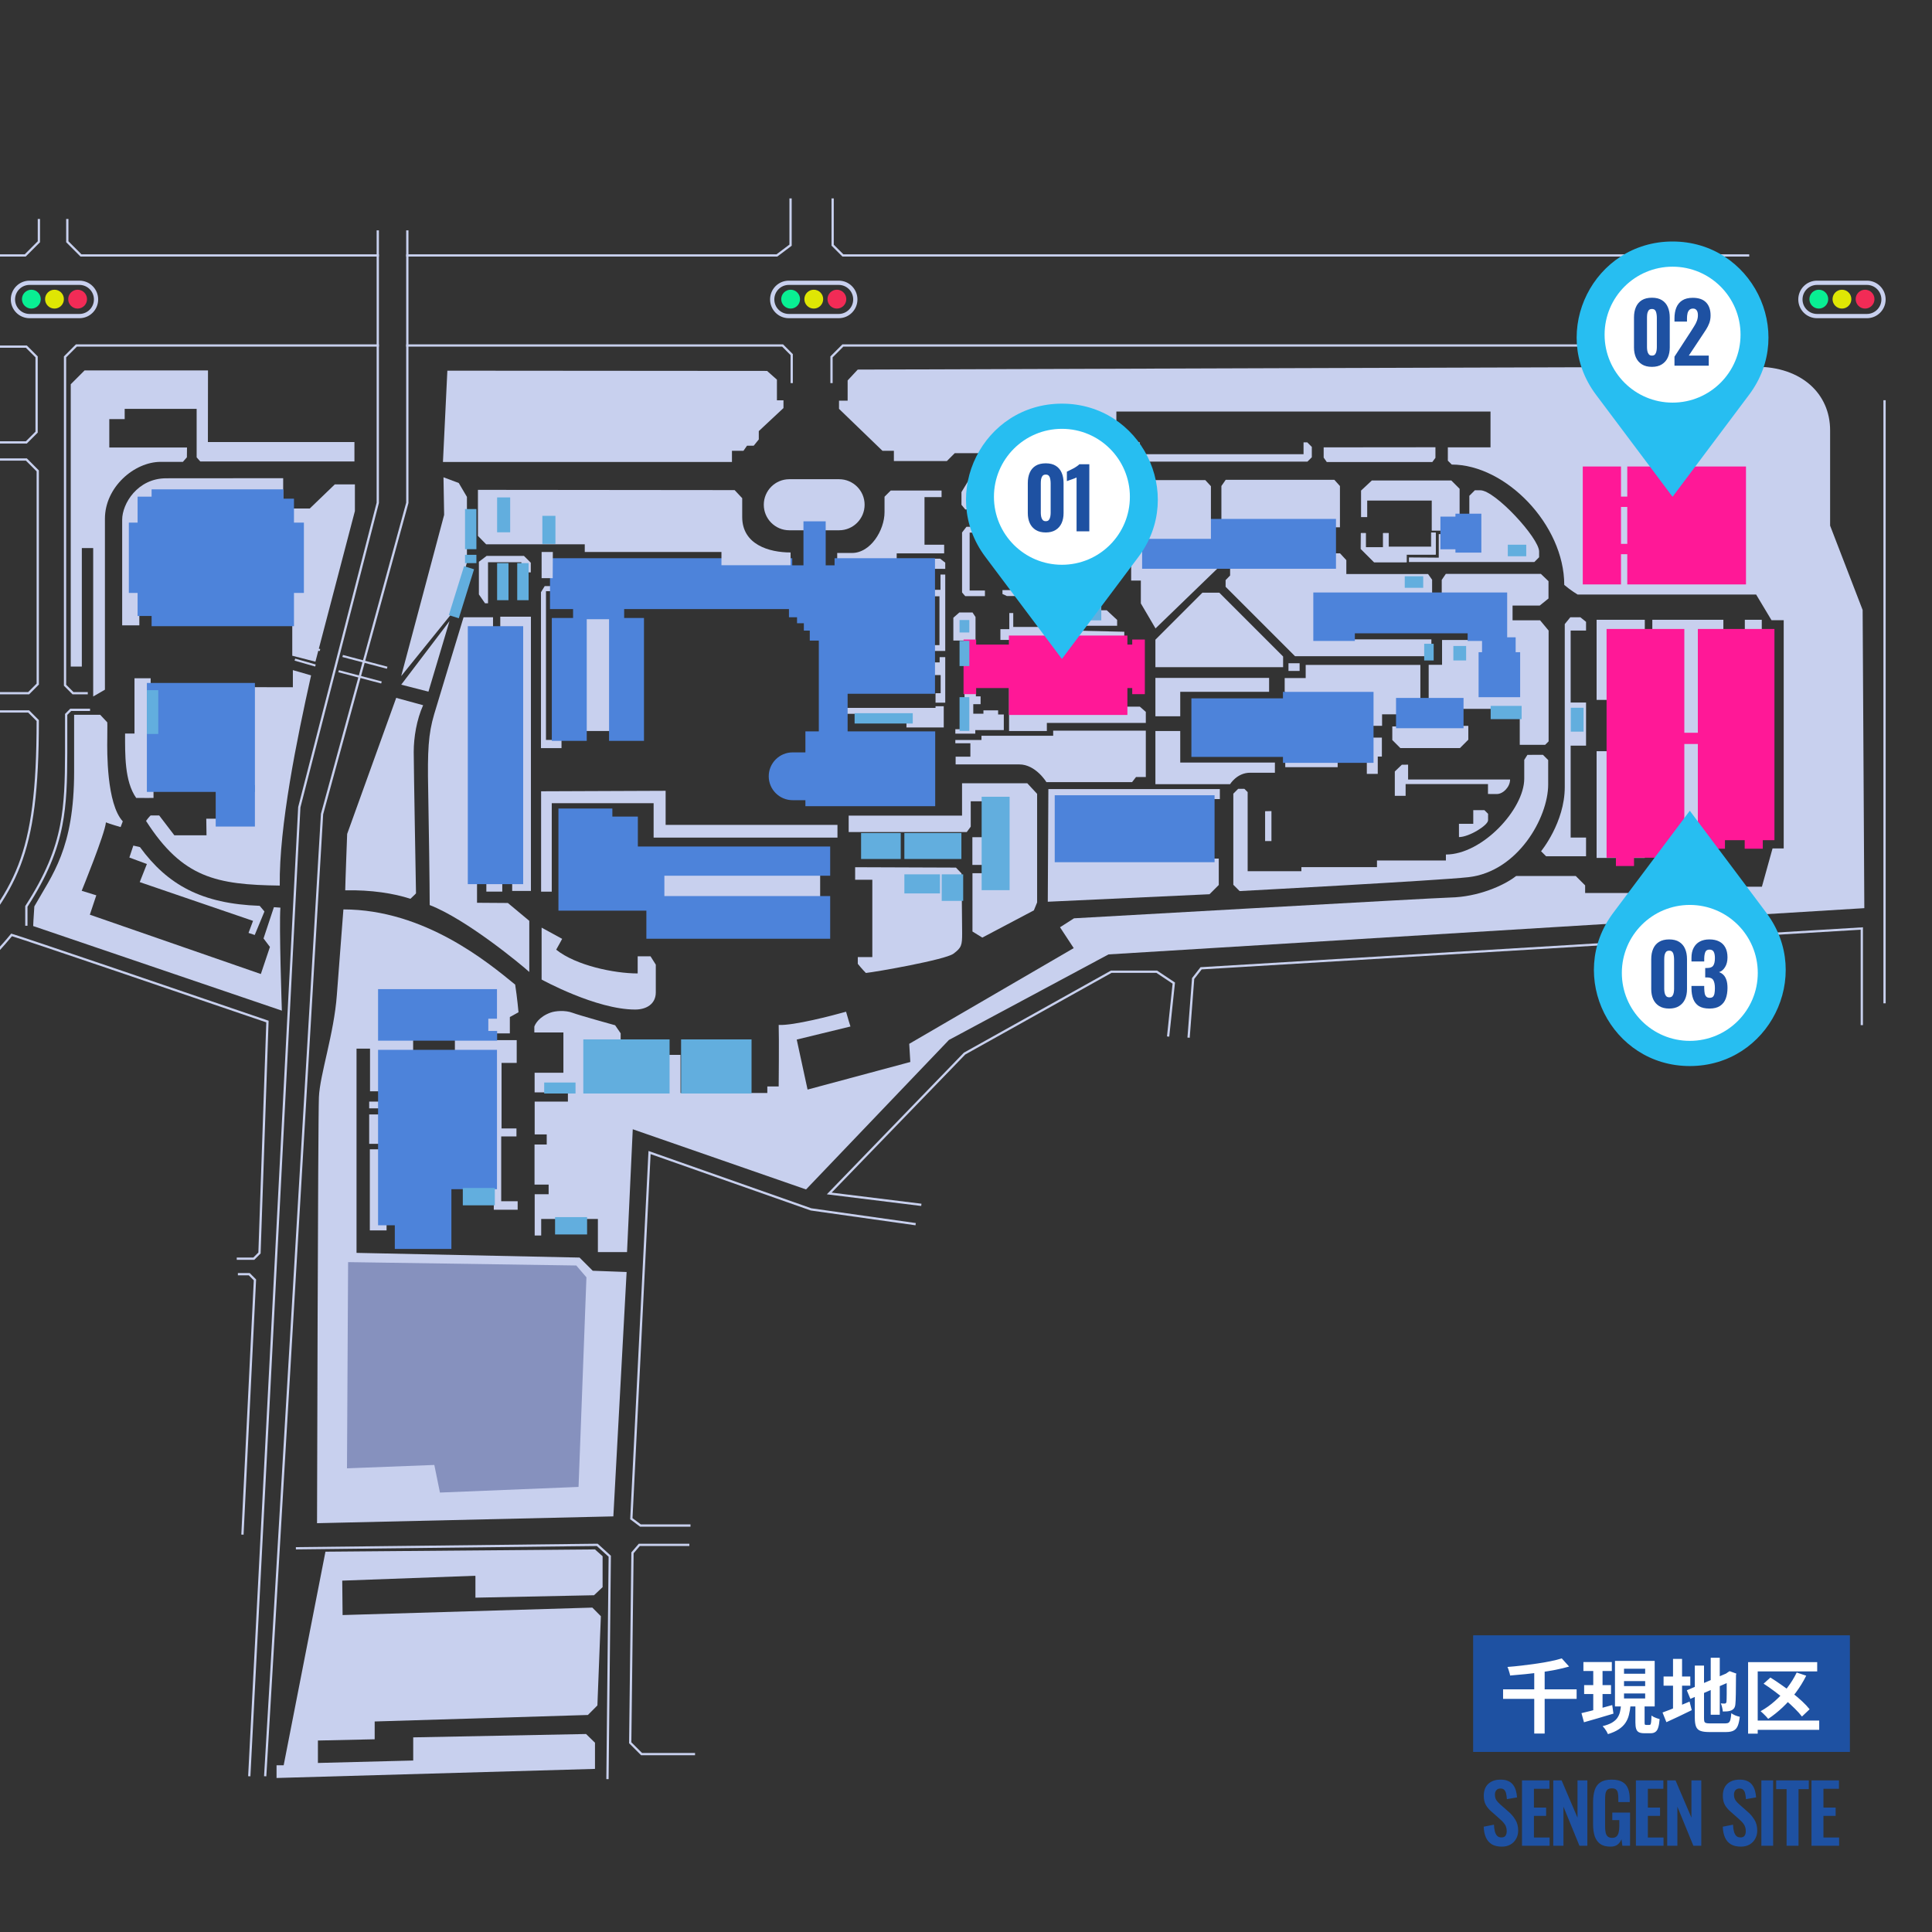 <svg width="560" height="560" viewBox="0 0 560 560" fill="none" xmlns="http://www.w3.org/2000/svg">
<rect x="0" y="0" width="560" height="560" fill="#333333" stroke="none"/>
<g clip-path="url(#clip0_1201_3808)">
<path d="M546.575 116.004V290.813H545.916V116.004H546.575Z" fill="#C8D0EE"/>
<path d="M7.78 100.142L10.94 103.31V125.393L7.78 128.561H-24V127.9H7.507L10.281 125.12V103.583L7.507 100.803H-20.374V100.142H7.78Z" fill="#C8D0EE"/>
<path d="M8.439 205.887L11.269 208.724V208.861C11.269 228.864 9.703 241.141 5.89 250.989C2.076 260.839 -3.977 268.231 -12.875 278.473L-13.372 278.039C-4.47 267.792 1.509 260.479 5.276 250.75C9.035 241.041 10.602 228.897 10.609 208.997L8.166 206.548H-21.034V205.887H8.439ZM7.78 132.857L11.269 136.355V198.423L8.439 201.26H-21.034V200.599H8.166L10.61 198.149V136.628L7.507 133.518H-23.012V132.857H7.78Z" fill="#C8D0EE"/>
<g clip-path="url(#clip1_1201_3808)">
<path fill-rule="evenodd" clip-rule="evenodd" d="M248.622 107.125L245.691 110.272V116.134H243.191V118.505L255.778 130.66H259.097V133.634H274.46L276.748 131.346H319.745L322.202 133.803H323.585V119.288H432.03V129.672H419.666V133.526C419.666 133.526 420.416 134.276 420.794 134.654C436.42 134.654 453.407 152.089 453.407 169.534C455.261 171.128 457.278 172.329 457.278 172.329H509.023L513.482 179.766H517.016V245.918H513.781L510.699 257.011H487.099L485.591 258.843H459.458V256.634L456.737 253.913H439.459C435.804 256.775 428.319 259.971 420.459 260.148C415.872 260.251 311.312 266.175 311.312 266.175L307.25 268.772L311.223 274.813L263.544 302.558L263.86 307.82L234.078 315.818L230.937 301.324L246.511 297.536C246.511 297.536 245.641 294.8 245.237 293.251C241.128 294.396 230.083 297.292 225.705 297.09C225.84 300.727 225.705 314.921 225.705 314.921H222.412V316.806H197.25V305.76H179.901V299.511L178.301 297.177C178.301 297.177 167.982 294.327 165.913 293.551C163.844 292.775 160.991 293 159.6 293.5C156.172 294.732 155.076 296.926 154.877 297.588V299.267H163.305V310.94H154.961V316.63H164.609V319.297H154.978V328.819H158.47V331.75H154.935V343.357H159.023V346.159H154.982V358.121H156.868V353.325H173.301V362.932H181.746L183.41 327.322L233.637 344.767L275.056 301.435L321.312 276.638L540.384 263.234L539.896 176.814L530.467 152.362V124.723C530.467 114.12 522.169 106.298 509.002 106.298C495.835 106.298 248.622 107.125 248.622 107.125Z" fill="#C8D0EE"/>
<path fill-rule="evenodd" clip-rule="evenodd" d="M396.182 213.809L400.543 213.795V219.293H399.351V224.312H396.182V213.809Z" fill="#C8D0EE"/>
<path fill-rule="evenodd" clip-rule="evenodd" d="M159.899 169.877H157.887L156.803 171.657V216.847H162.757V214.468H158.254V171.364H159.939L159.899 169.877Z" fill="#C8D0EE"/>
<path fill-rule="evenodd" clip-rule="evenodd" d="M168.486 177.94V211.768H178.24L177.969 178.056L168.486 177.94Z" fill="#C8D0EE"/>
<path d="M177.969 177.944L178.012 177.953C178.052 177.97 178.079 178.009 178.08 178.055L178.351 211.767C178.351 211.797 178.339 211.826 178.318 211.847C178.297 211.868 178.268 211.88 178.239 211.88H168.485C168.423 211.88 168.373 211.83 168.373 211.768V177.94C168.373 177.91 168.385 177.881 168.407 177.86C168.428 177.839 168.457 177.827 168.486 177.828L177.969 177.944ZM168.597 211.656H178.126L177.856 178.166L168.597 178.053V211.656Z" fill="#C8D0EE"/>
<path fill-rule="evenodd" clip-rule="evenodd" d="M420.667 139.264H397.639L394.508 142.197V149.886H396.291V145.091H414.998V153.82H423.077V141.682L420.667 139.264Z" fill="#C8D0EE"/>
<path fill-rule="evenodd" clip-rule="evenodd" d="M394.541 154.602H395.809V158.725H400.962V154.602H402.428V158.566H414.91V154.457H416.083V160.671H407.649V162.891H398.327L394.506 159.07L394.541 154.602Z" fill="#C8D0EE"/>
<path d="M416.086 154.345C416.148 154.345 416.198 154.395 416.198 154.457V160.671C416.198 160.733 416.148 160.783 416.086 160.783H407.764V162.891C407.764 162.953 407.713 163.003 407.651 163.003H398.329C398.3 163.003 398.271 162.991 398.25 162.97L394.429 159.149C394.408 159.128 394.396 159.099 394.396 159.07L394.431 154.602L394.44 154.558C394.457 154.518 394.497 154.49 394.543 154.49H395.812C395.873 154.49 395.924 154.54 395.924 154.602V158.612H400.852V154.602C400.853 154.54 400.903 154.49 400.964 154.49H402.43C402.492 154.49 402.543 154.54 402.543 154.602V158.454H414.801V154.457L414.809 154.413C414.826 154.373 414.866 154.345 414.913 154.345H416.086ZM415.025 158.566C415.025 158.628 414.975 158.678 414.913 158.678H402.43C402.369 158.678 402.318 158.628 402.318 158.566V154.714H401.076V158.724C401.076 158.786 401.026 158.836 400.964 158.836H395.812C395.75 158.836 395.7 158.786 395.7 158.724V154.714H394.655L394.621 159.024L398.376 162.779H407.539V160.671C407.539 160.61 407.589 160.559 407.651 160.559H415.973V154.569H415.025V158.566Z" fill="#C8D0EE"/>
<path fill-rule="evenodd" clip-rule="evenodd" d="M408.389 161.577V162.908H444.733L446.12 161.521C446.12 161.521 446.12 161.557 446.12 159.853C446.12 155.968 433.336 142.109 429.075 142.109C424.814 142.109 427.494 142.109 427.494 142.109L425.894 143.709V154.821H417.03V161.64L408.389 161.577Z" fill="#C8D0EE"/>
<path fill-rule="evenodd" clip-rule="evenodd" d="M84.889 199.203V194.243C84.889 194.243 88.538 195.259 90.169 195.77C86.077 214.117 80.871 239.479 81.09 256.69C62.728 256.438 52.915 254.48 42.331 237.949C43.064 236.902 43.659 236.359 43.659 236.359H46.138L50.538 242.12H59.86L59.79 237.302H66.667V227.663H44.496V231.286C44.496 231.286 41.47 231.319 39.477 231.286C36.07 226.476 36.256 218.564 36.256 212.617H38.982V196.594H43.67V199.121L84.889 199.203Z" fill="#C8D0EE"/>
<path fill-rule="evenodd" clip-rule="evenodd" d="M82.08 138.607V147.391H89.79L97.04 140.41H102.871V148.12L91.428 191.794L84.715 190.068V176.462H40.387V181.257H35.412V150.644C35.412 146.005 39.849 138.634 48.192 138.634C56.535 138.634 82.08 138.607 82.08 138.607Z" fill="#C8D0EE"/>
<path fill-rule="evenodd" clip-rule="evenodd" d="M250.611 146.303C250.611 150.388 247.294 153.705 243.209 153.705H228.791C224.705 153.705 221.389 150.388 221.389 146.303C221.389 142.218 224.705 138.901 228.791 138.901H243.209C247.294 138.901 250.611 142.218 250.611 146.303Z" fill="#C8D0EE"/>
<path fill-rule="evenodd" clip-rule="evenodd" d="M99.537 263.601C99.537 263.601 98.002 283.373 97.639 288.374C96.821 299.649 92.711 311.472 92.438 318.018C92.165 324.565 91.893 441.506 91.893 441.506L177.783 439.532L181.627 368.696L171.807 368.333L167.988 364.514L103.342 363.15V303.959H107.252V316.324H113.889V319.303H107.01V321.259H113.946V323.027H107.01V331.547H113.993V333.13H107.196V356.64H112.049V340.404H119.75V299.963H131.853V340.559H143.128V350.648H150.047V348.191H145.28V329.399H149.698V327.09H145.378V308.095H149.77V301.484H142.631V299.529H147.783V294.795L150.293 293.404C150.293 293.404 149.89 288.955 149.323 285.394C141.53 279.033 123.045 263.601 99.537 263.601Z" fill="#C8D0EE"/>
<path fill-rule="evenodd" clip-rule="evenodd" d="M372.371 200.522V196.53H378.459V192.729H411.7V203.169H414.109V192.706H417.986V185.501H428.943V178.476H390.625V185.327H414.893V190.2H375.366L355.248 170.082V168.15L356.553 166.812V164.133L353.65 164.042L334.899 182.183V182.088L330.679 174.904V168.277H327.871V159.062L354.027 159.101V140.875L355.275 139.079H386.769L388.39 140.882V152.842H385.166V160.383H388.411L390.24 162.364V166.39H413.935L415.104 168.039V173.976H417.893V168.091L419.083 166.339H446.626L448.84 168.46V173.473L446.311 175.52H438.424V179.794H446.404L448.873 182.769V214.887L447.87 215.889H440.511V205.461H423.179V210.4H425.597V214.404L423.163 216.838H405.907L403.564 214.494V210.56H405.293V207.047H400.602V210.384H387.728V222.373H372.539V200.522H372.371ZM334.899 185.42L348.525 171.793H353.419L371.917 190.29V193.39H334.899V185.42ZM334.899 196.493H367.856V200.522H342.099V207.613H334.899V196.493ZM334.899 211.893H342.099V221.022H369.537V223.979H362.35C358.533 223.979 356.546 227.299 356.546 227.299H334.899V211.893Z" fill="#C8D0EE"/>
<path fill-rule="evenodd" clip-rule="evenodd" d="M303.876 228.717H353.579V231.61H350.376V248.866H353.269V256.514L350.583 259.199L303.705 261.371L303.876 228.717Z" fill="#C8D0EE"/>
<path fill-rule="evenodd" clip-rule="evenodd" d="M278.686 142.635V146.321L279.785 147.659H280.588V144.002H298.721V147.867H301.099V144.002H319.708V147.802H321.146L321.922 146.219V141.541L319.552 139.359H280.676L278.686 142.635Z" fill="#C8D0EE"/>
<path fill-rule="evenodd" clip-rule="evenodd" d="M280.131 152.697L278.857 154.341V171.73L279.779 172.8H285.487V171.165H281.057V154.382H285.478V153.23L284.439 152.7L280.131 152.697Z" fill="#C8D0EE"/>
<path fill-rule="evenodd" clip-rule="evenodd" d="M290.803 154.306H294.763V171.042H290.572V172.172L291.85 172.767H299.787L300.798 172.202V170.983H296.488V154.297H300.688V153.182L299.579 152.609H291.446L290.801 153.23L290.803 154.306Z" fill="#C8D0EE"/>
<path fill-rule="evenodd" clip-rule="evenodd" d="M332.12 211.782V225.223H329.284L328.141 226.704H303.304C303.304 226.704 300.215 221.568 295.447 221.568H276.993V219.33H281.268V215.436H276.908V214.485H284.482V213.258H305.27V211.782H332.12ZM276.908 212.648V211.367H279.572V185.667H276.332V179.054L278.078 177.52H281.887L282.761 178.847V187.947H293.017V185.492H289.97V182.36H292.551V177.696H293.695V181.717H301.736V177.061H309.185V154.286H305.472V152.488H318.487V154.234H311.874V176.886H320.793L323.808 179.69V181.383H303.704V182.6L325.881 183.12L325.814 204.822H330.385L332.12 206.346V209.537H303.434V211.886H292.481V198.199H282.866V201.837H284.227V204.111H282.108V206.876H285.051V205.895H289.309V207.098H290.959V211.623H282.692V212.648H276.908Z" fill="#C8D0EE"/>
<path fill-rule="evenodd" clip-rule="evenodd" d="M285.221 253.104H281.873V270.005L284.728 271.765L299.672 263.874L300.613 261.576V230.103L297.767 227.037H278.854V236.414H245.992V241.177H280.215L281.372 239.612V232.264H287.563V242.673H281.848V250.702H285.25L285.221 253.104Z" fill="#C8D0EE"/>
<path fill-rule="evenodd" clip-rule="evenodd" d="M271.169 204.713H273.55V210.864H262.742V206.901H242.807L242.67 163.415V160.28H246.981C252.293 160.28 256.386 153.749 256.386 148.436V143.975L258.189 142.174H272.919V144.098H267.972V157.892H273.67V160.4H259.91V161.932H272.486L273.983 163.082V164.889L264.018 164.852V198.301H244.286V205.184H271.169V204.713ZM273.983 166.541V188.686H269.93V187.002H272.308V172.832H269.138V170.95H272.606V166.541H273.983ZM273.983 190.47V203.676H271.169V200.923H272.655V195.672H270.376V192.005H272.358V190.47H273.983Z" fill="#C8D0EE"/>
<path fill-rule="evenodd" clip-rule="evenodd" d="M425.637 254.255C416.945 255.229 359.311 258.282 359.311 258.282L357.486 256.457V230.05L358.894 228.641H360.683L361.638 229.597V252.522H377.216V251.347H399.124V249.413H419.101V247.687C429.639 247.687 441.81 234.548 441.81 225.687V220.252L442.731 218.801L447.229 218.784L448.749 220.305V227.367C448.749 237.031 439.911 252.657 425.637 254.255Z" fill="#C8D0EE"/>
<path fill-rule="evenodd" clip-rule="evenodd" d="M406.329 221.659L404.291 223.619V230.673H407.426V227.264H431.298V230.143C431.298 230.143 432.64 230.151 433.894 230.151C435.646 230.151 437.706 228.122 437.706 225.947H408.145V221.642L406.329 221.659Z" fill="#C8D0EE"/>
<path fill-rule="evenodd" clip-rule="evenodd" d="M422.883 238.777H427.033V234.826H430.262L431.328 235.892V237.742C431.328 239.226 425.805 242.632 422.889 242.632C422.889 241.127 422.883 238.777 422.883 238.777Z" fill="#C8D0EE"/>
<path fill-rule="evenodd" clip-rule="evenodd" d="M368.534 235.099V243.786H366.697V235.137L368.534 235.099Z" fill="#C8D0EE"/>
<path fill-rule="evenodd" clip-rule="evenodd" d="M459.723 242.764V248.191H448.14L446.686 246.737C446.686 246.737 453.553 238.391 453.553 228.152V180.902L455.167 178.911H458.076L459.723 180.247V182.765H455.263V203.636H459.723V216.134H455.263V242.764H459.723Z" fill="#C8D0EE"/>
<path fill-rule="evenodd" clip-rule="evenodd" d="M156.84 229.359V258.454H159.929V232.806H189.455V242.793H242.745V239.101H192.935V229.216L156.84 229.359Z" fill="#C8D0EE"/>
<path fill-rule="evenodd" clip-rule="evenodd" d="M130.947 177.824L116.285 195.973L128.736 149.236L128.547 138.344L132.975 140.002L135.343 144.027V163.088L130.947 177.824ZM116.296 198.458L130.289 180.029L124.19 200.475L116.296 198.458Z" fill="#C8D0EE"/>
<path fill-rule="evenodd" clip-rule="evenodd" d="M166.108 176.549H159.42V161.803H229.63V163.871H232.887V151.114H239.33V163.871H241.903V161.803H271.014V201.086H245.685V211.988H271.074V233.68H233.449V231.938H229.749C225.926 231.938 222.821 228.835 222.821 225.011C222.821 221.187 225.926 218.084 229.749 218.084H233.449V211.988H237.336V185.68H234.717V182.787H232.997V180.643H231.026V178.921H228.682V176.549H180.915V179.129H186.661V214.747H176.538V179.487H170.069V214.747H159.947V179.129H166.108V176.549Z" fill="#4D83DA"/>
<path fill-rule="evenodd" clip-rule="evenodd" d="M144.095 301.642H109.588V286.705H144.052V295.278H141.541V298.828H144.095V301.642ZM114.437 355.156H109.588V304.301H144.052V344.692H130.839V362.014H114.437V355.156Z" fill="#4D83DA"/>
<path fill-rule="evenodd" clip-rule="evenodd" d="M85.209 181.504H43.942V178.545H39.883V171.864H37.346V151.484H39.883V143.957H43.942V141.843H82.165V144.549H85.209V151.484H88.085V171.864H85.209V181.504Z" fill="#4D83DA"/>
<path d="M424.214 202.301H404.648V211.081H424.214V202.301Z" fill="#4D83DA"/>
<path d="M387.24 150.412H331.051V164.86H387.24V150.412Z" fill="#4D83DA"/>
<path fill-rule="evenodd" clip-rule="evenodd" d="M421.867 159.213H417.512V149.744H421.867V148.896H429.377V160.178H421.867V159.213Z" fill="#4D83DA"/>
<path d="M352.048 230.508H305.717V249.915H352.048V230.508Z" fill="#4D83DA"/>
<path fill-rule="evenodd" clip-rule="evenodd" d="M328.183 199.438H326.783V207.232H292.43V199.438H282.945V201.204H279.291V185.373H282.945V186.835H292.43V184.217H326.783V186.835H328.183V185.373H331.837V201.204H328.183V199.438Z" fill="#FF1897"/>
<path fill-rule="evenodd" clip-rule="evenodd" d="M371.872 219.392H345.332V202.418H371.872V200.545H398.127V221.114H371.872V219.392Z" fill="#4D83DA"/>
<path d="M476.753 179.646H462.783V202.869H476.753V179.646Z" fill="#C8D0EE"/>
<path d="M510.659 179.646H505.746V186.555H510.659V179.646Z" fill="#C8D0EE"/>
<path d="M476.753 217.739H462.783V248.672H476.753V217.739Z" fill="#C8D0EE"/>
<path d="M499.526 179.646H478.934V243.582H499.526V179.646Z" fill="#C8D0EE"/>
<path fill-rule="evenodd" clip-rule="evenodd" d="M429.575 185.781H425.404V183.572H392.71V185.781H380.67V171.734H436.859V184.727H439.32V189.043H440.622V202.086H428.581V189.043H429.575V185.781Z" fill="#4D83DA"/>
<path fill-rule="evenodd" clip-rule="evenodd" d="M94.333 449.764L82.222 511.681H80.158V515.359L172.461 512.722V505.14L169.873 502.611L119.773 503.584V510.294L92.15 511.003V504.501L108.602 504.139V498.979L170.402 497.095L173.158 494.33L174.164 468.466L171.694 465.972L99.301 468.133L99.201 458.154L137.805 456.743V463.093L172.176 462.388L174.667 460.049V451.082L172.453 449.104L94.333 449.764Z" fill="#C8D0EE"/>
<path fill-rule="evenodd" clip-rule="evenodd" d="M100.901 365.831L100.574 425.602L125.888 424.623L127.521 432.625L167.695 430.992L169.981 370.24L167.042 366.81L100.901 365.831Z" fill="#8691BE"/>
<path fill-rule="evenodd" clip-rule="evenodd" d="M469.854 160.639V169.397H458.775V135.219H469.854V143.943H471.672V135.219H506.083V169.397H471.672V160.639H469.854ZM471.672 157.642V146.939H469.854V157.642H471.672Z" fill="#FF1897"/>
<path d="M73.889 197.958H42.574V229.537H73.889V197.958Z" fill="#4D83DA"/>
<path d="M73.887 227.556H62.523V239.58H73.887V227.556Z" fill="#4D83DA"/>
<path fill-rule="evenodd" clip-rule="evenodd" d="M60.289 107.373H24.512L20.506 111.378V193.212H23.719V158.862H27.011V201.882L30.414 199.907V150.368C30.414 141.171 38.948 133.873 46.572 133.873H53.011L54.169 132.555L54.204 129.716H31.681V121.487H36.14V118.513H56.998V132.563L58.052 133.761H102.735V128.123H60.26L60.289 107.373Z" fill="#C8D0EE"/>
<path fill-rule="evenodd" clip-rule="evenodd" d="M29.034 207.18H21.485V223.643C21.485 246.02 15.138 253.515 9.951 262.73C9.705 266.043 9.619 268.42 9.619 268.42L81.698 292.938C81.698 292.938 80.858 268.244 81.278 263.09C79.835 263 79.391 262.95 79.391 262.95L76.385 272.016L78.243 274.473L75.606 282.324L26.042 265.129L27.915 259.51L23.679 258.199C23.679 258.199 30.468 241.567 30.698 238.367C31.743 238.808 34.962 239.731 34.962 239.731C34.962 239.731 35.208 239.122 35.589 238.074C30.882 232.969 31.035 217.736 31.097 214.084C31.158 210.432 31.097 209.381 31.097 209.381L29.034 207.18Z" fill="#C8D0EE"/>
<path fill-rule="evenodd" clip-rule="evenodd" d="M40.569 245.537C48.589 256.503 58.464 261.958 75.266 262.558C76.08 263.475 76.647 264.212 76.647 264.212L73.834 271.011L72.034 270.41L73.343 266.919L40.501 255.681L42.574 250.444L37.496 248.556L38.647 245.097C38.647 245.097 39.588 245.3 40.569 245.537Z" fill="#C8D0EE"/>
<path fill-rule="evenodd" clip-rule="evenodd" d="M122.649 204.412L114.841 202.279L100.627 241.721C100.627 241.721 100.064 256.606 100.064 258.064C107.668 257.909 114.191 258.963 118.965 260.521C119.89 259.686 120.58 258.945 120.58 258.945C120.58 258.945 119.92 222.214 119.92 217.971C119.92 213.728 120.767 208.588 122.649 204.412Z" fill="#C8D0EE"/>
<path fill-rule="evenodd" clip-rule="evenodd" d="M124.549 262.337C135.217 266.459 151.187 279.695 153.418 281.732V266.913L147.207 261.736L138.269 261.674V252.805H140.97V258.431H145.587V249.857H148.457V258.237H153.889V178.755H145.006V186.353H142.905V178.919H134.364C134.364 178.919 126.698 204.118 125.827 207.088C124.163 212.76 123.883 217.551 124.113 229.055C124.303 238.578 124.549 257.416 124.549 262.337Z" fill="#C8D0EE"/>
<path fill-rule="evenodd" clip-rule="evenodd" d="M129.67 107.442L128.391 133.911H212.16V130.66H215.499L216.533 129.183H218.473L219.939 127.373V124.96L227.094 118.278V116.037H225.197V110.045L222.341 107.513L129.67 107.442Z" fill="#C8D0EE"/>
<path d="M376.697 192.245H373.471V194.477H376.697V192.245Z" fill="#C8D0EE"/>
<path fill-rule="evenodd" clip-rule="evenodd" d="M237.725 251.673V262.018H189.908V251.367L237.725 251.673Z" fill="#C8D0EE"/>
<path fill-rule="evenodd" clip-rule="evenodd" d="M247.867 251.367V255.006H252.848V277.418H248.636V279.367C248.636 279.367 249.832 280.869 250.981 282.019C253.854 281.731 273.977 278.201 276.353 276.438C278.728 274.676 278.882 273.987 278.882 270.385C278.882 266.783 278.698 253.163 278.698 253.163L277.084 251.476L247.867 251.367Z" fill="#C8D0EE"/>
<path fill-rule="evenodd" clip-rule="evenodd" d="M327.168 128.192V133.803H378.969L380.236 132.536V129.537L378.912 128.212H377.839V131.646H330.342V128.196L327.168 128.192Z" fill="#C8D0EE"/>
<path fill-rule="evenodd" clip-rule="evenodd" d="M383.67 129.67V132.635L384.577 133.925H415.163L416.069 132.704V129.638L383.67 129.67Z" fill="#C8D0EE"/>
<path fill-rule="evenodd" clip-rule="evenodd" d="M328.668 139.159H349.357L350.992 140.93V156.188H327.765V147.605L326.334 145.834V140.998L328.668 139.159Z" fill="#C8D0EE"/>
<path fill-rule="evenodd" clip-rule="evenodd" d="M156.988 268.879V283.924C156.988 283.924 172.746 292.622 184.113 292.622C187.42 292.622 190.085 290.968 190.085 287.661V279.605L188.559 277.193H184.834V282.157C178.026 282.157 166.912 279.847 161.215 275.27C161.826 274.217 162.945 272.129 162.945 272.129L156.988 268.879Z" fill="#C8D0EE"/>
<path fill-rule="evenodd" clip-rule="evenodd" d="M138.533 141.985V155.334L140.914 157.768H169.495V160.002H209.115V163.838H229.153V160.134C222.922 160.134 215.133 157.857 215.133 149.855V144.4L212.934 142.06L138.533 141.985Z" fill="#C8D0EE"/>
<path fill-rule="evenodd" clip-rule="evenodd" d="M160.244 159.994H156.988V167.579H160.205L160.244 159.994Z" fill="#C8D0EE"/>
<path fill-rule="evenodd" clip-rule="evenodd" d="M141.055 161.127H151.868L153.851 163.11V165.916H151.132V162.971H141.454V174.875H140.594L138.809 172.296V162.839L141.055 161.127Z" fill="#C8D0EE"/>
<path fill-rule="evenodd" clip-rule="evenodd" d="M505.709 243.531H499.983V246.001H494.739V243.531H492.131V215.648H488.211V248.614H473.628V251.017H468.383V248.614H465.674V182.31H488.211V212.394H492.131V182.31H514.333V243.531H510.953V246.001H505.709V243.531Z" fill="#FF1897"/>
<path fill-rule="evenodd" clip-rule="evenodd" d="M161.867 263.956V234.352H177.497V236.689H184.885V245.366H240.63V253.833H192.572V259.731H240.63V272.099H187.354V263.956H161.867Z" fill="#4D83DA"/>
<path d="M151.648 181.505H135.594V256.276H151.648V181.505Z" fill="#4D83DA"/>
<path d="M539.984 297.149H539.324V269.48L348.312 280.987L346.157 283.758L344.846 300.8L344.189 300.749L345.508 283.609L345.515 283.51L345.576 283.432L347.884 280.465L347.975 280.348L539.984 268.781V297.149Z" fill="#C8D0EE"/>
<path d="M335.388 281.327L340.581 284.789L338.912 300.479L338.256 300.41L339.883 285.116L335.188 281.986H322.189L279.785 305.653L241.053 345.686L267.097 348.902L267.016 349.556L239.66 346.178L279.345 305.16L279.379 305.125L279.421 305.101L321.942 281.369L322.017 281.327H335.388Z" fill="#C8D0EE"/>
<path d="M235.16 350.225L265.454 354.506L265.361 355.159L235.036 350.874L235.004 350.869L234.973 350.858L188.582 334.523L183.339 440.045L185.749 441.853H200.142V442.512H185.529L182.804 440.468L182.664 440.363L182.673 440.188L187.969 333.608L235.16 350.225Z" fill="#C8D0EE"/>
<path d="M199.812 447.456V448.115H185.46L183.658 450.217L183.002 505.005L186.104 508.107H201.46V508.766H185.831L182.438 505.373L182.34 505.275L182.342 505.136L183.001 450.089L183.002 449.969L185.058 447.571L185.157 447.456H199.812Z" fill="#C8D0EE"/>
<path d="M72.386 369.006L74.13 370.751L74.234 370.854L74.226 371L70.601 444.835L69.943 444.803L73.561 371.113L72.113 369.665H68.953V369.006H72.386Z" fill="#C8D0EE"/>
<path d="M173.335 447.542L176.961 450.838L177.07 450.938L177.069 451.085L176.41 515.691L175.75 515.685L176.408 451.226L172.987 448.117L85.767 449.104L85.76 448.445L173.11 447.456L173.239 447.455L173.335 447.542Z" fill="#C8D0EE"/>
<path d="M110.65 197.521L110.485 198.112L98.066 194.844L98.23 194.252L110.65 197.521ZM112.308 193.25L112.142 193.842L99.242 190.434L99.406 189.842L112.308 193.25ZM91.517 192.608L91.353 193.2L85.389 191.489L85.554 190.897L91.517 192.608ZM92.828 188.132L92.664 188.724L86.519 187.099L86.685 186.507L92.828 188.132Z" fill="#C8D0EE"/>
</g>
<path d="M3.444 270.667C6.359 271.464 54.127 287.75 77.628 295.787L77.86 295.867L75.54 363.324L73.703 365.165H68.622V364.504H73.43L74.889 363.041L77.183 296.334C54.013 288.411 7.885 272.685 3.473 271.365C1.284 274.073 -3.485 279.196 -5.634 281.458L-6.111 281.002C-3.912 278.687 1 273.41 3.099 270.78L3.235 270.61L3.444 270.667ZM18.849 206.935L20.361 205.42H26.101V206.081H20.634L19.508 207.209L19.506 218.309C19.486 226.27 19.328 232.86 18.06 239.327C16.613 246.705 13.723 253.909 7.972 262.822V268.342H7.312V262.627L7.365 262.545C13.115 253.652 15.981 246.503 17.413 239.199C18.669 232.798 18.827 226.268 18.847 218.311L18.849 206.935Z" fill="#C8D0EE"/>
<path d="M27.225 86.791C27.225 84.469 25.344 82.584 23.029 82.584H8.559C6.244 82.584 4.364 84.469 4.364 86.791C4.364 89.113 6.244 90.998 8.559 90.998H23.029C25.344 90.998 27.225 89.113 27.225 86.791ZM28.455 86.791C28.455 89.794 26.024 92.232 23.029 92.232H8.559C5.564 92.232 3.133 89.794 3.133 86.791C3.133 83.788 5.564 81.35 8.559 81.35H23.029C26.024 81.35 28.455 83.788 28.455 86.791Z" fill="#C8D0EE"/>
<path d="M9.089 89.444C10.595 89.444 11.815 88.22 11.815 86.71C11.815 85.2 10.595 83.976 9.089 83.976C7.584 83.976 6.363 85.2 6.363 86.71C6.363 88.22 7.584 89.444 9.089 89.444Z" fill="#09EF93"/>
<path d="M15.79 89.444C17.296 89.444 18.516 88.22 18.516 86.71C18.516 85.2 17.296 83.976 15.79 83.976C14.285 83.976 13.065 85.2 13.065 86.71C13.065 88.22 14.285 89.444 15.79 89.444Z" fill="#DFE604"/>
<path d="M22.497 89.444C24.003 89.444 25.223 88.22 25.223 86.71C25.223 85.2 24.003 83.976 22.497 83.976C20.992 83.976 19.771 85.2 19.771 86.71C19.771 88.22 20.992 89.444 22.497 89.444Z" fill="#F22B56"/>
<path d="M247.303 86.791C247.303 84.469 245.422 82.584 243.107 82.584H228.637C226.322 82.584 224.442 84.469 224.442 86.791C224.442 89.113 226.322 90.998 228.637 90.998H243.107C245.422 90.998 247.303 89.113 247.303 86.791ZM248.533 86.791C248.533 89.794 246.102 92.232 243.107 92.232H228.637C225.642 92.232 223.211 89.794 223.211 86.791C223.211 83.788 225.642 81.35 228.637 81.35H243.107C246.102 81.35 248.533 83.788 248.533 86.791Z" fill="#C8D0EE"/>
<path d="M229.167 89.444C230.673 89.444 231.893 88.22 231.893 86.71C231.893 85.2 230.673 83.976 229.167 83.976C227.662 83.976 226.441 85.2 226.441 86.71C226.441 88.22 227.662 89.444 229.167 89.444Z" fill="#09EF93"/>
<path d="M235.876 89.444C237.382 89.444 238.602 88.22 238.602 86.71C238.602 85.2 237.382 83.976 235.876 83.976C234.371 83.976 233.15 85.2 233.15 86.71C233.15 88.22 234.371 89.444 235.876 89.444Z" fill="#DFE604"/>
<path d="M242.577 89.444C244.083 89.444 245.303 88.22 245.303 86.71C245.303 85.2 244.083 83.976 242.577 83.976C241.072 83.976 239.852 85.2 239.852 86.71C239.852 88.22 241.072 89.444 242.577 89.444Z" fill="#F22B56"/>
<path d="M545.332 86.791C545.332 84.469 543.451 82.584 541.137 82.584H526.666C524.351 82.584 522.471 84.469 522.471 86.791C522.471 89.113 524.352 90.998 526.666 90.998H541.137C543.451 90.998 545.332 89.113 545.332 86.791ZM546.563 86.791C546.562 89.794 544.131 92.232 541.137 92.232H526.666C523.672 92.232 521.24 89.794 521.24 86.791C521.24 83.788 523.672 81.35 526.666 81.35H541.137C544.131 81.35 546.563 83.788 546.563 86.791Z" fill="#C8D0EE"/>
<path d="M527.191 89.444C528.696 89.444 529.917 88.22 529.917 86.71C529.917 85.2 528.696 83.976 527.191 83.976C525.685 83.976 524.465 85.2 524.465 86.71C524.465 88.22 525.685 89.444 527.191 89.444Z" fill="#09EF93"/>
<path d="M533.898 89.444C535.403 89.444 536.624 88.22 536.624 86.71C536.624 85.2 535.403 83.976 533.898 83.976C532.392 83.976 531.172 85.2 531.172 86.71C531.172 88.22 532.392 89.444 533.898 89.444Z" fill="#DFE604"/>
<path d="M540.601 89.444C542.106 89.444 543.327 88.22 543.327 86.71C543.327 85.2 542.106 83.976 540.601 83.976C539.095 83.976 537.875 85.2 537.875 86.71C537.875 88.22 539.095 89.444 540.601 89.444Z" fill="#F22B56"/>
<path d="M118.398 66.766V145.789L118.386 145.832L93.673 236.013L77.195 514.879L76.537 514.84L93.018 235.939L93.02 235.904L93.029 235.87L117.739 145.699V66.766H118.398ZM109.828 66.766V145.786L109.817 145.827L87.081 234.027L72.58 514.876L71.922 514.843L86.425 233.958L86.427 233.925L86.435 233.893L109.169 145.701V66.766H109.828Z" fill="#C8D0EE"/>
<rect x="284.535" y="230.944" width="8.105" height="27.073" fill="#62AEDE"/>
<rect x="278.129" y="202.075" width="2.835" height="9.781" fill="#62AEDE"/>
<rect x="278.129" y="185.759" width="2.835" height="7.298" fill="#62AEDE"/>
<rect x="278.129" y="179.718" width="2.835" height="3.612" fill="#62AEDE"/>
<rect x="311.928" y="154.652" width="7.286" height="25.16" fill="#62AEDE"/>
<rect x="432.076" y="204.606" width="8.977" height="3.844" fill="#62AEDE"/>
<rect x="455.305" y="205.145" width="3.701" height="6.922" fill="#62AEDE"/>
<rect x="421.264" y="187.237" width="3.701" height="4.201" fill="#62AEDE"/>
<rect x="412.809" y="186.602" width="2.748" height="4.835" fill="#62AEDE"/>
<rect x="407.174" y="167.037" width="5.349" height="3.344" fill="#62AEDE"/>
<rect x="437.043" y="157.888" width="5.349" height="3.344" fill="#62AEDE"/>
<rect x="262.135" y="241.46" width="16.53" height="7.522" fill="#62AEDE"/>
<rect x="262.135" y="253.433" width="10.314" height="5.527" fill="#62AEDE"/>
<rect x="247.709" y="206.724" width="16.858" height="2.993" fill="#62AEDE"/>
<rect x="147.875" y="144.18" width="10.108" height="3.784" transform="rotate(90 147.875 144.18)" fill="#62AEDE"/>
<rect x="160.992" y="149.521" width="8.137" height="3.784" transform="rotate(90 160.992 149.521)" fill="#62AEDE"/>
<rect x="166.818" y="313.773" width="3.184" height="9.082" transform="rotate(90 166.818 313.773)" fill="#62AEDE"/>
<rect x="194.084" y="301.275" width="15.682" height="25.011" transform="rotate(90 194.084 301.275)" fill="#62AEDE"/>
<rect x="170.17" y="352.785" width="5.028" height="9.281" transform="rotate(90 170.17 352.785)" fill="#62AEDE"/>
<rect x="143.428" y="344.343" width="5.028" height="9.281" transform="rotate(90 143.428 344.343)" fill="#62AEDE"/>
<rect x="217.838" y="301.275" width="15.682" height="20.42" transform="rotate(90 217.838 301.275)" fill="#62AEDE"/>
<rect x="147.389" y="163.226" width="10.745" height="3.297" transform="rotate(90 147.389 163.226)" fill="#62AEDE"/>
<rect x="45.873" y="200.047" width="12.697" height="3.297" transform="rotate(90 45.873 200.047)" fill="#62AEDE"/>
<rect x="138.088" y="147.55" width="11.637" height="3.297" transform="rotate(90 138.088 147.55)" fill="#62AEDE"/>
<rect width="14.862" height="3.033" transform="matrix(-0.297 0.955 -0.955 -0.298 137.404 165.013)" fill="#62AEDE"/>
<rect x="138.088" y="160.817" width="2.409" height="3.297" transform="rotate(90 138.088 160.817)" fill="#62AEDE"/>
<rect x="153.217" y="163.226" width="10.745" height="3.297" transform="rotate(90 153.217 163.226)" fill="#62AEDE"/>
<rect x="272.961" y="253.433" width="6.223" height="7.693" fill="#62AEDE"/>
<rect x="249.59" y="241.46" width="11.493" height="7.522" fill="#62AEDE"/>
<path d="M109.827 100.473H22.284L19.181 103.584V198.48L21.295 200.6H25.444V201.261H21.022L18.522 198.754V103.31L22.011 99.812H109.827V100.473ZM229.81 102.649V111.047H229.15V102.923L226.706 100.473H117.738V99.812H226.979L229.81 102.649ZM509.659 100.473H244.449L241.346 103.584V111.047H240.687V103.31L244.176 99.812H509.659V100.473ZM11.6 70.208L7.451 74.367H-20.703V73.706H7.178L10.941 69.934V63.462H11.6V70.208ZM19.84 69.934L23.603 73.706H109.827V74.367H23.33L19.181 70.208V63.462H19.84V69.934ZM241.676 70.926L244.449 73.706H507.022V74.367H244.176L241.017 71.199V57.514H241.676V70.926ZM229.48 71.228L229.348 71.327L225.305 74.367H117.738V73.706H225.085L228.821 70.897V57.514H229.48V71.228Z" fill="#C8D0EE"/>
<circle cx="308.051" cy="145.02" r="23.051" fill="white"/>
<path d="M307.8 117C330.667 117 343.72 143.107 330 161.4L307.8 191L285.6 161.4C271.88 143.107 284.933 117 307.8 117ZM307.801 124.299C296.92 124.299 288.099 133.119 288.099 144C288.099 154.881 296.92 163.701 307.801 163.701C318.681 163.701 327.502 154.881 327.502 144C327.502 133.119 318.681 124.299 307.801 124.299Z" fill="#27BEF1"/>
<path d="M303.122 154.336C301.954 154.336 300.986 154.096 300.218 153.616C299.45 153.136 298.874 152.48 298.49 151.648C298.106 150.8 297.914 149.824 297.914 148.72V140.008C297.914 138.872 298.098 137.88 298.466 137.032C298.834 136.168 299.402 135.496 300.17 135.016C300.938 134.536 301.922 134.296 303.122 134.296C304.306 134.296 305.274 134.536 306.026 135.016C306.794 135.496 307.362 136.168 307.73 137.032C308.098 137.88 308.282 138.872 308.282 140.008V148.72C308.282 149.824 308.09 150.8 307.706 151.648C307.322 152.48 306.746 153.136 305.978 153.616C305.21 154.096 304.258 154.336 303.122 154.336ZM303.122 151.072C303.554 151.072 303.866 150.936 304.058 150.664C304.25 150.392 304.378 150.072 304.442 149.704C304.506 149.32 304.538 148.968 304.538 148.648V140.08C304.538 139.728 304.506 139.36 304.442 138.976C304.394 138.592 304.274 138.264 304.082 137.992C303.89 137.704 303.57 137.56 303.122 137.56C302.674 137.56 302.346 137.704 302.138 137.992C301.946 138.264 301.818 138.592 301.754 138.976C301.706 139.36 301.682 139.728 301.682 140.08V148.648C301.682 148.968 301.714 149.32 301.778 149.704C301.842 150.072 301.978 150.392 302.186 150.664C302.394 150.936 302.706 151.072 303.122 151.072ZM312.049 154V138.4C311.905 138.48 311.705 138.568 311.449 138.664C311.209 138.744 310.945 138.84 310.657 138.952C310.369 139.048 310.097 139.144 309.841 139.24C309.585 139.32 309.385 139.392 309.241 139.456V136.72C309.433 136.624 309.689 136.496 310.009 136.336C310.345 136.176 310.697 136 311.065 135.808C311.433 135.616 311.777 135.408 312.097 135.184C312.433 134.96 312.689 134.752 312.865 134.56H315.745V154H312.049Z" fill="#1E51A2"/>
<circle cx="485.051" cy="98.02" r="23.051" fill="white"/>
<path d="M484.8 70C507.667 70 520.72 96.107 507 114.4L484.8 144L462.6 114.4C448.88 96.107 461.933 70 484.8 70ZM484.801 77.299C473.92 77.299 465.099 86.119 465.099 97C465.099 107.881 473.92 116.701 484.801 116.701C495.681 116.701 504.502 107.881 504.502 97C504.502 86.119 495.681 77.299 484.801 77.299Z" fill="#27BEF1"/>
<path d="M478.829 106.336C477.661 106.336 476.693 106.096 475.925 105.616C475.157 105.136 474.581 104.48 474.197 103.648C473.813 102.8 473.621 101.824 473.621 100.72V92.008C473.621 90.872 473.805 89.88 474.173 89.032C474.541 88.168 475.109 87.496 475.877 87.016C476.645 86.536 477.629 86.296 478.829 86.296C480.013 86.296 480.981 86.536 481.733 87.016C482.501 87.496 483.069 88.168 483.437 89.032C483.805 89.88 483.989 90.872 483.989 92.008V100.72C483.989 101.824 483.797 102.8 483.413 103.648C483.029 104.48 482.453 105.136 481.685 105.616C480.917 106.096 479.965 106.336 478.829 106.336ZM478.829 103.072C479.261 103.072 479.573 102.936 479.765 102.664C479.957 102.392 480.085 102.072 480.149 101.704C480.213 101.32 480.245 100.968 480.245 100.648V92.08C480.245 91.728 480.213 91.36 480.149 90.976C480.101 90.592 479.981 90.264 479.789 89.992C479.597 89.704 479.277 89.56 478.829 89.56C478.381 89.56 478.053 89.704 477.845 89.992C477.653 90.264 477.525 90.592 477.461 90.976C477.413 91.36 477.389 91.728 477.389 92.08V100.648C477.389 100.968 477.421 101.32 477.485 101.704C477.549 102.072 477.685 102.392 477.893 102.664C478.101 102.936 478.413 103.072 478.829 103.072ZM485.356 106V103.384L490.084 96.112C490.436 95.568 490.764 95.048 491.068 94.552C491.388 94.056 491.644 93.552 491.836 93.04C492.044 92.512 492.148 91.952 492.148 91.36C492.148 90.736 492.028 90.264 491.788 89.944C491.548 89.608 491.204 89.44 490.756 89.44C490.276 89.44 489.908 89.576 489.652 89.848C489.396 90.104 489.22 90.448 489.124 90.88C489.028 91.312 488.98 91.784 488.98 92.296V93.208H485.356V92.248C485.356 91.096 485.532 90.072 485.884 89.176C486.252 88.28 486.82 87.584 487.588 87.088C488.372 86.576 489.396 86.32 490.66 86.32C492.372 86.32 493.66 86.768 494.524 87.664C495.388 88.56 495.82 89.816 495.82 91.432C495.82 92.216 495.7 92.944 495.46 93.616C495.22 94.272 494.9 94.912 494.5 95.536C494.116 96.144 493.7 96.776 493.252 97.432L489.508 103.072H495.292V106H485.356Z" fill="#1E51A2"/>
<circle cx="489.549" cy="280.98" r="23.051" transform="rotate(-180 489.549 280.98)" fill="white"/>
<path d="M489.8 309C466.933 309 453.879 282.893 467.6 264.6L489.8 235L511.999 264.6C525.719 282.893 512.667 309 489.8 309ZM489.799 301.701C500.68 301.701 509.5 292.881 509.5 282C509.5 271.119 500.68 262.299 489.799 262.299C478.918 262.299 470.098 271.119 470.098 282C470.098 292.881 478.918 301.701 489.799 301.701Z" fill="#27BEF1"/>
<path d="M483.827 292.336C482.659 292.336 481.691 292.096 480.923 291.616C480.155 291.136 479.579 290.48 479.195 289.648C478.811 288.8 478.619 287.824 478.619 286.72V278.008C478.619 276.872 478.803 275.88 479.171 275.032C479.539 274.168 480.107 273.496 480.875 273.016C481.643 272.536 482.627 272.296 483.827 272.296C485.011 272.296 485.979 272.536 486.731 273.016C487.499 273.496 488.067 274.168 488.435 275.032C488.803 275.88 488.987 276.872 488.987 278.008V286.72C488.987 287.824 488.795 288.8 488.411 289.648C488.027 290.48 487.451 291.136 486.683 291.616C485.915 292.096 484.963 292.336 483.827 292.336ZM483.827 289.072C484.259 289.072 484.571 288.936 484.763 288.664C484.955 288.392 485.083 288.072 485.147 287.704C485.211 287.32 485.243 286.968 485.243 286.648V278.08C485.243 277.728 485.211 277.36 485.147 276.976C485.099 276.592 484.979 276.264 484.787 275.992C484.595 275.704 484.275 275.56 483.827 275.56C483.379 275.56 483.051 275.704 482.843 275.992C482.651 276.264 482.523 276.592 482.459 276.976C482.411 277.36 482.387 277.728 482.387 278.08V286.648C482.387 286.968 482.419 287.32 482.483 287.704C482.547 288.072 482.683 288.392 482.891 288.664C483.099 288.936 483.411 289.072 483.827 289.072ZM495.514 292.336C494.218 292.336 493.186 292.096 492.418 291.616C491.666 291.12 491.122 290.432 490.786 289.552C490.45 288.656 490.282 287.632 490.282 286.48V285.784H493.978C493.978 285.816 493.978 285.904 493.978 286.048C493.978 286.176 493.978 286.304 493.978 286.432C493.994 287.056 494.042 287.576 494.122 287.992C494.218 288.392 494.378 288.696 494.602 288.904C494.826 289.112 495.146 289.216 495.562 289.216C495.994 289.216 496.314 289.112 496.522 288.904C496.73 288.68 496.874 288.36 496.954 287.944C497.034 287.528 497.074 287.016 497.074 286.408C497.074 285.432 496.93 284.68 496.642 284.152C496.354 283.608 495.778 283.328 494.914 283.312C494.898 283.312 494.818 283.312 494.674 283.312C494.53 283.312 494.394 283.312 494.266 283.312V280.576C494.362 280.576 494.458 280.576 494.554 280.576C494.666 280.576 494.762 280.576 494.842 280.576C495.706 280.576 496.29 280.344 496.594 279.88C496.914 279.416 497.074 278.688 497.074 277.696C497.074 276.928 496.962 276.328 496.738 275.896C496.514 275.464 496.098 275.248 495.49 275.248C494.882 275.248 494.482 275.488 494.29 275.968C494.098 276.448 493.994 277.064 493.978 277.816C493.978 277.944 493.978 278.088 493.978 278.248C493.978 278.392 493.978 278.536 493.978 278.68H490.282V277.624C490.282 276.488 490.49 275.528 490.906 274.744C491.322 273.944 491.914 273.336 492.682 272.92C493.45 272.504 494.386 272.296 495.49 272.296C496.594 272.296 497.538 272.496 498.322 272.896C499.106 273.296 499.698 273.88 500.098 274.648C500.514 275.416 500.722 276.368 500.722 277.504C500.722 278.64 500.482 279.584 500.002 280.336C499.538 281.088 498.962 281.568 498.274 281.776C498.754 281.936 499.178 282.2 499.546 282.568C499.914 282.936 500.202 283.432 500.41 284.056C500.618 284.664 500.722 285.424 500.722 286.336C500.722 287.504 500.554 288.544 500.218 289.456C499.882 290.352 499.33 291.056 498.562 291.568C497.794 292.08 496.778 292.336 495.514 292.336Z" fill="#1E51A2"/>
<rect width="109.2" height="33.8" transform="translate(427 474)" fill="#1E51A2"/>
<path d="M435.676 489.659H456.993V492.421H435.676V489.659ZM444.708 484.418H447.727V502.483H444.708V484.418ZM452.688 480.697L454.817 483.06C453.616 483.404 452.321 483.716 450.933 483.997C449.544 484.262 448.101 484.504 446.604 484.722C445.122 484.925 443.624 485.104 442.111 485.26C440.613 485.416 439.147 485.549 437.712 485.658C437.681 485.408 437.618 485.135 437.525 484.839C437.447 484.527 437.353 484.223 437.244 483.926C437.15 483.63 437.049 483.38 436.94 483.177C438.359 483.068 439.787 482.928 441.222 482.756C442.673 482.585 444.092 482.398 445.481 482.195C446.885 481.992 448.195 481.766 449.412 481.516C450.644 481.267 451.736 480.994 452.688 480.697ZM458.959 481.75H467.196V484.348H458.959V481.75ZM459.17 488.443H466.962V491.017H459.17V488.443ZM458.397 496.562C459.162 496.375 460.028 496.165 460.995 495.931C461.978 495.681 463.007 495.408 464.084 495.112C465.16 494.815 466.236 494.519 467.313 494.222L467.664 496.703C466.197 497.14 464.708 497.584 463.194 498.037C461.681 498.473 460.324 498.863 459.123 499.207L458.397 496.562ZM470.729 487.273V488.723H476.86V487.273H470.729ZM470.729 490.853V492.304H476.86V490.853H470.729ZM470.729 483.692V485.143H476.86V483.692H470.729ZM468.108 481.422H479.621V494.62H468.108V481.422ZM474.029 493.567H476.696V499.207C476.696 499.55 476.72 499.768 476.766 499.862C476.829 499.94 476.961 499.979 477.164 499.979C477.211 499.979 477.297 499.979 477.422 499.979C477.562 499.979 477.702 499.979 477.843 499.979C477.983 499.979 478.077 499.979 478.124 499.979C478.264 499.979 478.365 499.916 478.428 499.792C478.506 499.667 478.56 499.409 478.592 499.019C478.638 498.614 478.67 498.029 478.685 497.264C478.872 497.405 479.099 497.545 479.364 497.686C479.645 497.81 479.933 497.927 480.23 498.037C480.542 498.13 480.815 498.216 481.049 498.294C480.971 499.355 480.83 500.182 480.627 500.774C480.44 501.367 480.167 501.781 479.808 502.015C479.465 502.264 479.013 502.389 478.451 502.389C478.342 502.389 478.202 502.389 478.03 502.389C477.874 502.389 477.71 502.389 477.539 502.389C477.367 502.389 477.203 502.389 477.047 502.389C476.891 502.389 476.759 502.389 476.649 502.389C475.932 502.389 475.386 502.288 475.011 502.085C474.637 501.882 474.38 501.547 474.239 501.079C474.099 500.626 474.029 500.01 474.029 499.23V493.567ZM469.863 494.246H472.625C472.531 495.26 472.375 496.196 472.157 497.054C471.954 497.896 471.618 498.668 471.15 499.37C470.682 500.072 470.035 500.696 469.208 501.242C468.397 501.788 467.352 502.256 466.073 502.646C465.979 502.412 465.846 502.147 465.675 501.851C465.503 501.57 465.316 501.289 465.113 501.008C464.91 500.743 464.715 500.517 464.528 500.33C465.62 500.065 466.509 499.737 467.196 499.347C467.882 498.941 468.405 498.489 468.764 497.99C469.122 497.475 469.38 496.913 469.536 496.305C469.692 495.681 469.801 494.995 469.863 494.246ZM461.814 482.78H464.505V496.516L461.814 496.937V482.78ZM495.861 480.51H498.482V497.03H495.861V480.51ZM488.934 489.94L501.056 484.769L502.062 487.179L489.964 492.421L488.934 489.94ZM491.251 482.78H493.919V497.943C493.919 498.395 493.95 498.739 494.012 498.973C494.09 499.191 494.246 499.339 494.48 499.417C494.73 499.495 495.089 499.534 495.557 499.534C495.697 499.534 495.915 499.534 496.212 499.534C496.524 499.534 496.867 499.534 497.241 499.534C497.631 499.534 498.014 499.534 498.388 499.534C498.778 499.534 499.121 499.534 499.418 499.534C499.73 499.534 499.964 499.534 500.12 499.534C500.541 499.534 500.861 499.456 501.079 499.3C501.297 499.144 501.461 498.856 501.57 498.434C501.68 498.013 501.765 497.397 501.828 496.586C502.124 496.804 502.506 497.015 502.974 497.218C503.458 497.405 503.895 497.537 504.285 497.615C504.16 498.723 503.965 499.597 503.7 500.236C503.435 500.876 503.037 501.336 502.506 501.617C501.976 501.898 501.258 502.038 500.354 502.038C500.198 502.038 499.948 502.038 499.605 502.038C499.262 502.038 498.879 502.038 498.458 502.038C498.037 502.038 497.616 502.038 497.195 502.038C496.773 502.038 496.391 502.038 496.048 502.038C495.72 502.038 495.486 502.038 495.346 502.038C494.285 502.038 493.451 501.921 492.842 501.687C492.249 501.453 491.836 501.04 491.602 500.447C491.368 499.854 491.251 499.019 491.251 497.943V482.78ZM500.517 485.073H500.33L500.822 484.722L501.336 484.394L503.279 485.096L503.185 485.564C503.185 486.672 503.177 487.686 503.162 488.606C503.162 489.511 503.154 490.315 503.138 491.017C503.138 491.703 503.123 492.28 503.091 492.748C503.076 493.216 503.052 493.567 503.021 493.801C502.99 494.347 502.873 494.776 502.67 495.088C502.467 495.385 502.187 495.611 501.828 495.767C501.485 495.923 501.079 496.016 500.611 496.048C500.159 496.079 499.745 496.094 499.371 496.094C499.34 495.736 499.269 495.33 499.16 494.878C499.051 494.41 498.926 494.027 498.786 493.731C498.989 493.747 499.199 493.762 499.418 493.778C499.636 493.778 499.8 493.778 499.909 493.778C500.049 493.778 500.159 493.747 500.237 493.684C500.33 493.622 500.393 493.481 500.424 493.263C500.439 493.154 500.455 492.904 500.471 492.514C500.486 492.124 500.494 491.602 500.494 490.946C500.494 490.276 500.494 489.457 500.494 488.489C500.51 487.507 500.517 486.368 500.517 485.073ZM482.195 485.939H489.941V488.606H482.195V485.939ZM484.933 480.838H487.554V496.352H484.933V480.838ZM481.891 496.375C482.531 496.141 483.279 495.86 484.137 495.533C484.995 495.19 485.9 494.815 486.852 494.41C487.819 494.004 488.778 493.606 489.73 493.216L490.362 495.697C489.114 496.321 487.842 496.937 486.548 497.545C485.268 498.154 484.091 498.7 483.014 499.183L481.891 496.375ZM520.782 484.792L523.543 485.705C522.685 487.436 521.671 489.082 520.501 490.642C519.331 492.187 518.067 493.598 516.71 494.878C515.353 496.157 513.957 497.272 512.522 498.224C512.366 498.021 512.155 497.779 511.89 497.498C511.625 497.218 511.352 496.945 511.071 496.679C510.79 496.399 510.54 496.172 510.322 496.001C511.788 495.19 513.169 494.207 514.464 493.052C515.774 491.898 516.968 490.619 518.044 489.215C519.12 487.811 520.033 486.337 520.782 484.792ZM511.188 488.021L513.153 486.243C514.167 486.867 515.213 487.561 516.289 488.326C517.381 489.074 518.442 489.862 519.471 490.689C520.517 491.5 521.476 492.311 522.35 493.123C523.223 493.934 523.949 494.706 524.526 495.439L522.303 497.545C521.772 496.843 521.086 496.079 520.244 495.252C519.417 494.425 518.496 493.583 517.482 492.725C516.484 491.867 515.447 491.04 514.37 490.244C513.294 489.433 512.233 488.692 511.188 488.021ZM506.695 481.773H526.725V484.465H509.48V502.506H506.695V481.773ZM508.403 498.715H527.31V501.406H508.403V498.715Z" fill="white"/>
<path d="M435.301 535.257C434.162 535.257 433.21 535.039 432.446 534.602C431.681 534.15 431.104 533.495 430.714 532.637C430.324 531.779 430.106 530.726 430.059 529.478L433.031 528.893C433.062 529.626 433.148 530.273 433.288 530.835C433.444 531.396 433.67 531.833 433.967 532.145C434.279 532.442 434.684 532.59 435.184 532.59C435.745 532.59 436.143 532.426 436.377 532.098C436.611 531.755 436.728 531.326 436.728 530.811C436.728 529.985 436.541 529.306 436.166 528.776C435.792 528.245 435.293 527.715 434.669 527.184L432.282 525.078C431.611 524.501 431.073 523.862 430.667 523.16C430.277 522.442 430.082 521.561 430.082 520.515C430.082 519.018 430.519 517.863 431.393 517.052C432.266 516.241 433.46 515.835 434.973 515.835C435.862 515.835 436.603 515.976 437.196 516.257C437.789 516.522 438.257 516.896 438.6 517.38C438.959 517.863 439.224 518.417 439.396 519.041C439.567 519.65 439.676 520.297 439.723 520.983L436.775 521.498C436.744 520.905 436.673 520.375 436.564 519.907C436.471 519.439 436.291 519.072 436.026 518.807C435.776 518.542 435.402 518.409 434.903 518.409C434.388 518.409 433.99 518.581 433.709 518.924C433.444 519.252 433.312 519.665 433.312 520.164C433.312 520.804 433.444 521.334 433.709 521.756C433.975 522.161 434.357 522.582 434.856 523.019L437.219 525.102C437.999 525.757 438.662 526.529 439.208 527.418C439.77 528.292 440.051 529.353 440.051 530.601C440.051 531.506 439.848 532.309 439.442 533.011C439.052 533.713 438.499 534.267 437.781 534.672C437.079 535.062 436.252 535.257 435.301 535.257ZM441.154 535V516.046H449.11V518.48H444.617V523.932H448.151V526.342H444.617V532.613H449.157V535H441.154ZM450.227 535V516.046H452.637L457.247 526.857V516.046H460.102V535H457.808L453.175 523.674V535H450.227ZM466.792 535.257C465.544 535.257 464.554 534.992 463.82 534.462C463.087 533.931 462.557 533.183 462.229 532.215C461.917 531.233 461.761 530.078 461.761 528.752V522.387C461.761 521.03 461.917 519.86 462.229 518.877C462.541 517.895 463.087 517.146 463.867 516.631C464.663 516.101 465.755 515.835 467.143 515.835C468.438 515.835 469.468 516.054 470.232 516.491C470.996 516.927 471.542 517.559 471.87 518.386C472.213 519.197 472.385 520.188 472.385 521.358V522.341H469.085V521.264C469.085 520.656 469.039 520.133 468.945 519.696C468.867 519.26 468.695 518.932 468.43 518.714C468.181 518.48 467.767 518.363 467.19 518.363C466.582 518.363 466.137 518.511 465.856 518.807C465.591 519.104 465.419 519.494 465.341 519.977C465.279 520.461 465.248 520.991 465.248 521.568V529.501C465.248 530.156 465.302 530.726 465.412 531.209C465.521 531.693 465.724 532.067 466.02 532.332C466.316 532.582 466.738 532.707 467.284 532.707C467.845 532.707 468.274 532.566 468.571 532.286C468.867 532.005 469.07 531.615 469.179 531.116C469.304 530.616 469.366 530.024 469.366 529.337V527.559H467.33V525.383H472.478V535H470.255L469.998 533.128C469.748 533.752 469.366 534.267 468.851 534.672C468.352 535.062 467.666 535.257 466.792 535.257ZM474.177 535V516.046H482.133V518.48H477.64V523.932H481.174V526.342H477.64V532.613H482.18V535H474.177ZM483.25 535V516.046H485.66L490.27 526.857V516.046H493.125V535H490.832L486.199 523.674V535H483.25ZM504.593 535.257C503.454 535.257 502.503 535.039 501.738 534.602C500.974 534.15 500.397 533.495 500.007 532.637C499.617 531.779 499.398 530.726 499.351 529.478L502.323 528.893C502.354 529.626 502.44 530.273 502.581 530.835C502.737 531.396 502.963 531.833 503.259 532.145C503.571 532.442 503.977 532.59 504.476 532.59C505.038 532.59 505.435 532.426 505.669 532.098C505.903 531.755 506.02 531.326 506.02 530.811C506.02 529.985 505.833 529.306 505.459 528.776C505.084 528.245 504.585 527.715 503.961 527.184L501.574 525.078C500.904 524.501 500.365 523.862 499.96 523.16C499.57 522.442 499.375 521.561 499.375 520.515C499.375 519.018 499.812 517.863 500.685 517.052C501.559 516.241 502.752 515.835 504.265 515.835C505.155 515.835 505.896 515.976 506.488 516.257C507.081 516.522 507.549 516.896 507.892 517.38C508.251 517.863 508.516 518.417 508.688 519.041C508.86 519.65 508.969 520.297 509.016 520.983L506.067 521.498C506.036 520.905 505.966 520.375 505.857 519.907C505.763 519.439 505.584 519.072 505.318 518.807C505.069 518.542 504.694 518.409 504.195 518.409C503.68 518.409 503.283 518.581 503.002 518.924C502.737 519.252 502.604 519.665 502.604 520.164C502.604 520.804 502.737 521.334 503.002 521.756C503.267 522.161 503.649 522.582 504.148 523.019L506.512 525.102C507.292 525.757 507.955 526.529 508.501 527.418C509.062 528.292 509.343 529.353 509.343 530.601C509.343 531.506 509.14 532.309 508.735 533.011C508.345 533.713 507.791 534.267 507.073 534.672C506.371 535.062 505.545 535.257 504.593 535.257ZM510.54 535V516.046H513.956V535H510.54ZM517.85 535V518.597H514.831V516.046H524.285V518.597H521.313V535H517.85ZM525.073 535V516.046H533.029V518.48H528.536V523.932H532.07V526.342H528.536V532.613H533.076V535H525.073Z" fill="#1E51A2"/>
</g>
<defs>
<clipPath id="clip0_1201_3808">
<rect width="560" height="560" fill="white"/>
</clipPath>
<clipPath id="clip1_1201_3808">
<rect width="531.351" height="413.065" fill="white" transform="translate(9.621 106.42)"/>
</clipPath>
</defs>
</svg>
